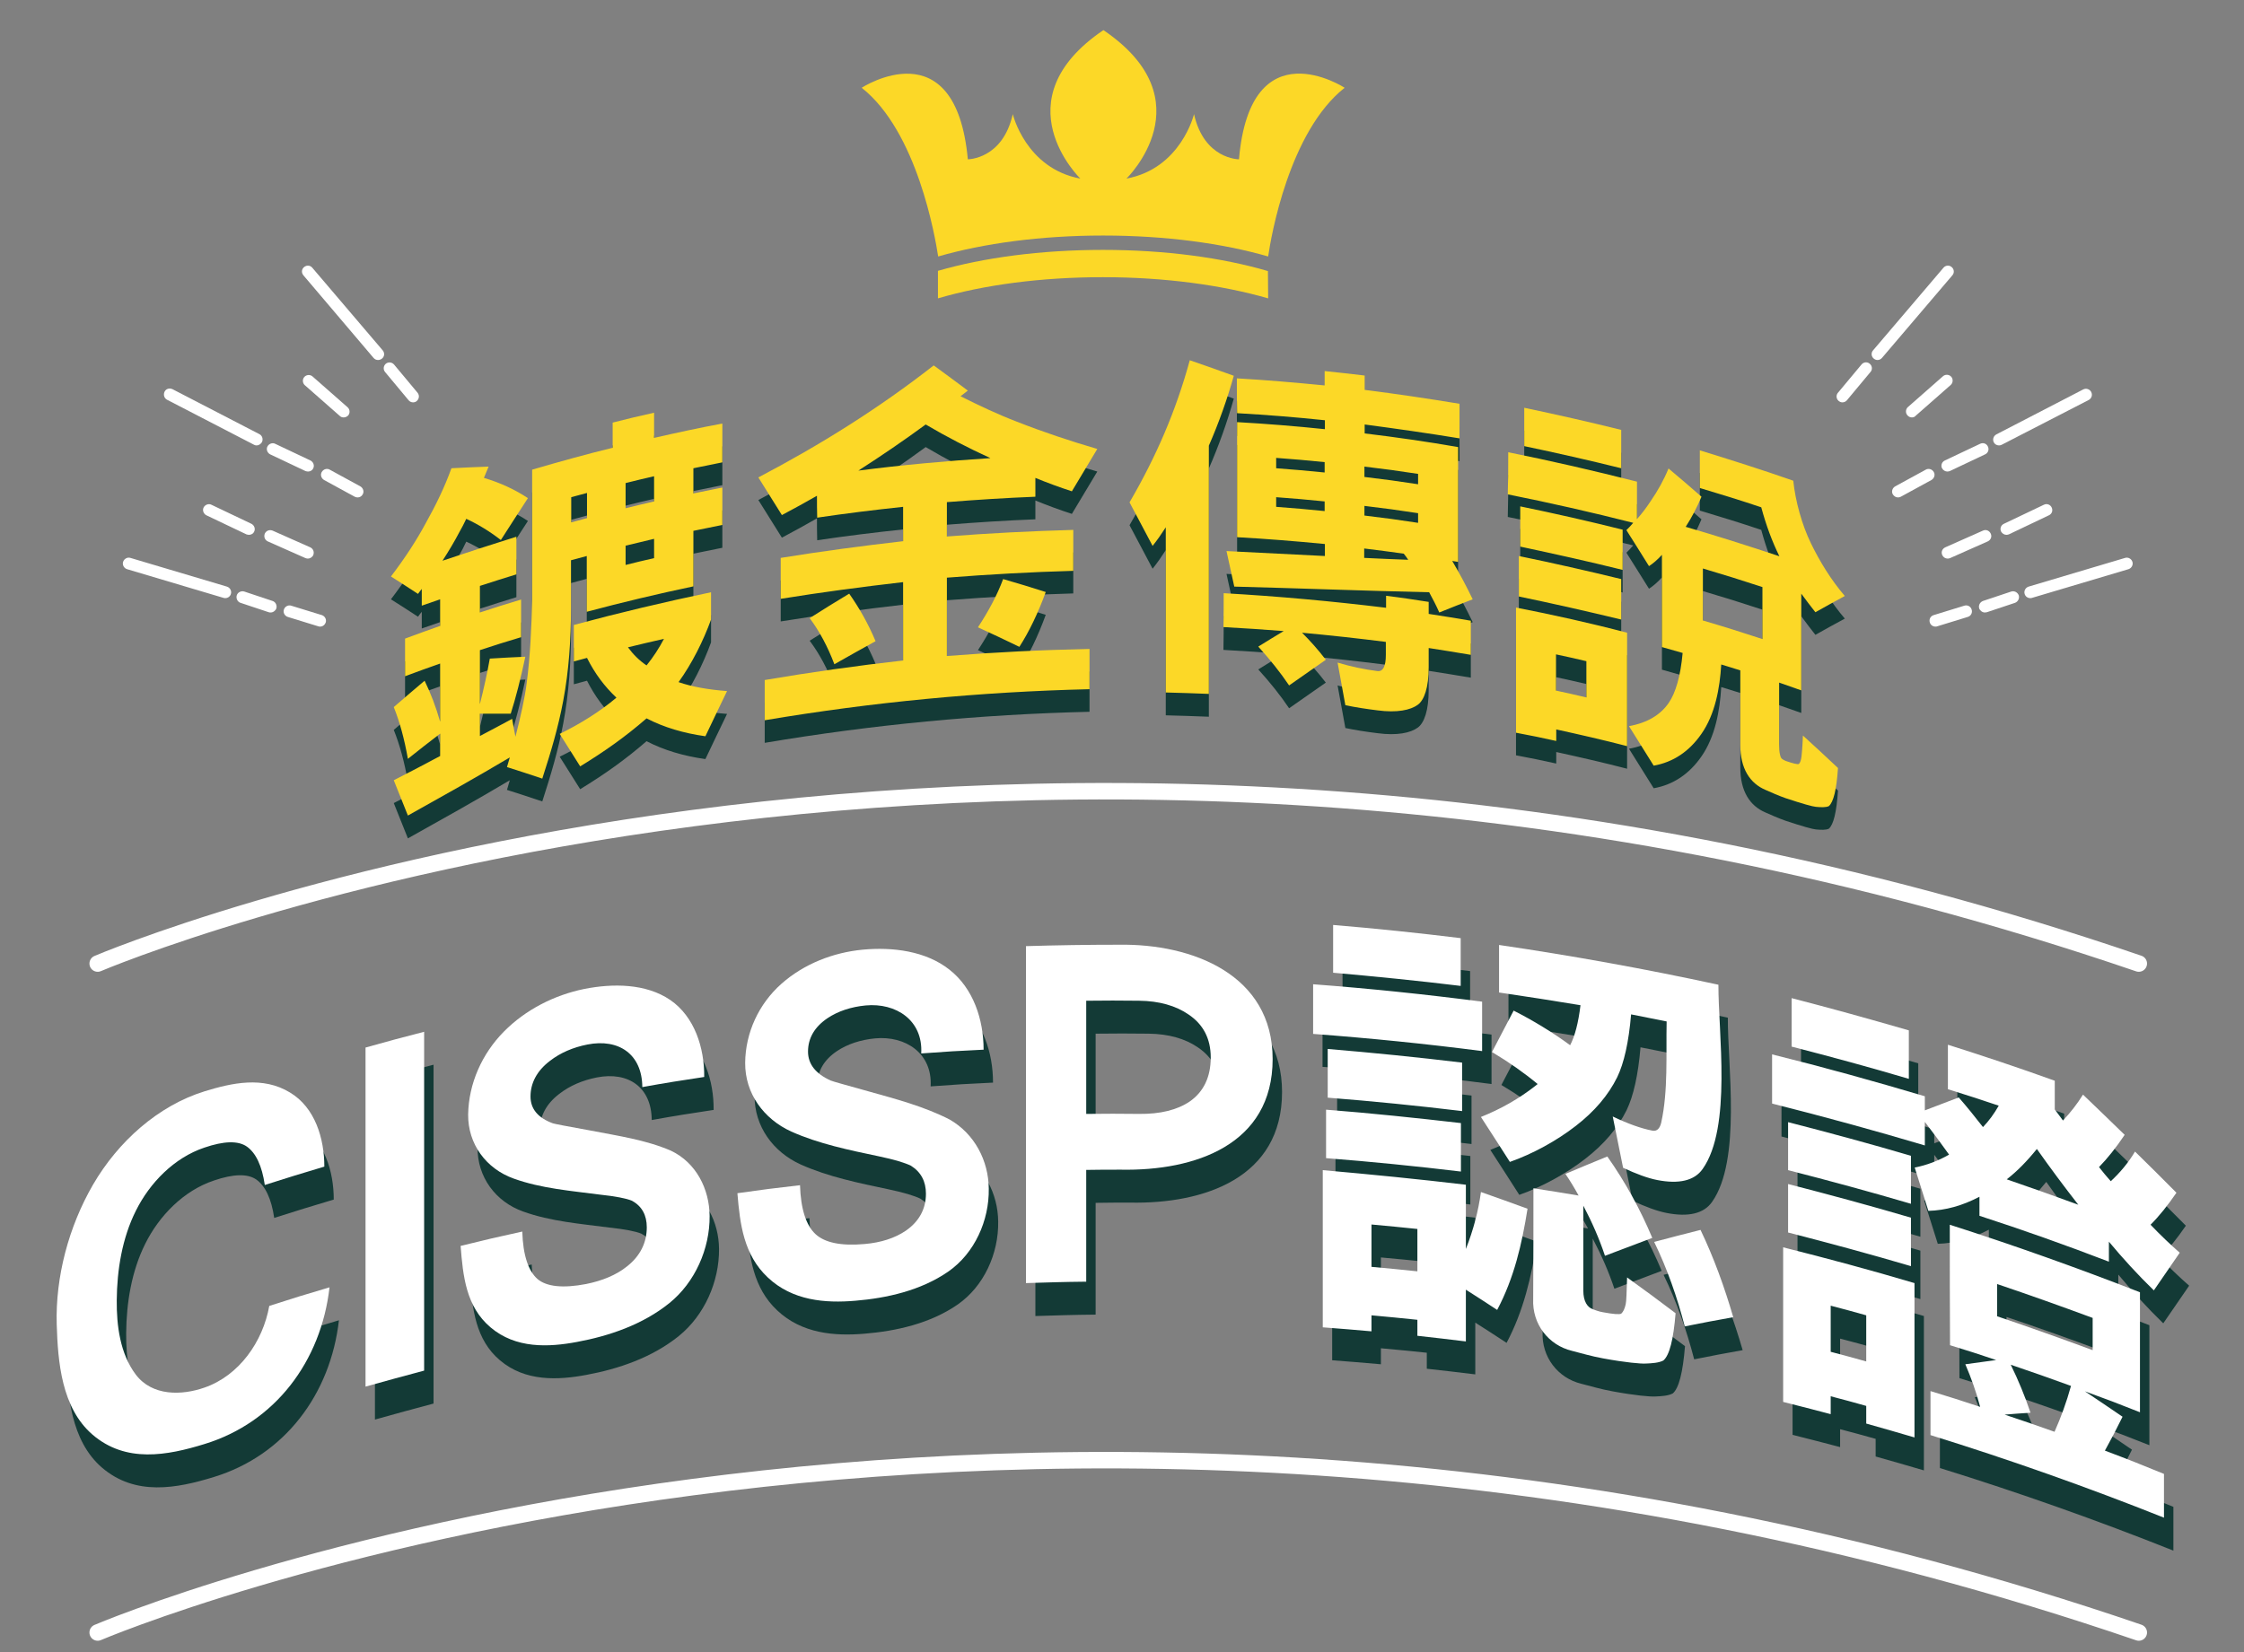 <?xml version="1.0" encoding="utf-8"?>
<!-- Generator: Adobe Illustrator 24.1.2, SVG Export Plug-In . SVG Version: 6.00 Build 0)  -->
<svg version="1.1" id="圖層_1" xmlns="http://www.w3.org/2000/svg" xmlns:xlink="http://www.w3.org/1999/xlink" x="0px" y="0px"
	 viewBox="0 0 953.4 702.2" style="enable-background:new 0 0 953.4 702.2;" xml:space="preserve">
<rect x="0" y="0" width="953.4" height="702.2" fill="#808080" stroke="none"/>
<style type="text/css">
	.st0{fill:#133A36;}
	.st1{fill:none;stroke:#FFFFFF;stroke-width:7;stroke-linecap:round;stroke-linejoin:round;stroke-miterlimit:10;}
	.st2{fill:#FCD827;}
	.st3{fill:#FFFFFF;}
</style>
<g>
	<g>
		<path class="st0" d="M90.9,627.7c-15.9,4.9-33.4,8.2-47.6-4c-13.2-11.4-14.7-31-15.2-46.8c-0.6-20.2,5.1-41.6,15.4-59.4
			c10.7-18.4,27.7-33.6,47.4-39.7c11.7-3.6,24.8-6.5,36.3,0.5c10.7,6.4,14.6,19.6,14.6,31.5c-10.1,3-15.2,4.6-25.3,7.8
			c-1.2-8.2-3.8-13.6-7.6-16.3c-3.7-2.6-9.8-2.4-18,0.4c-12.9,4.3-23.3,15-29.2,26.9c-5.8,11.6-8,25.1-8.1,38
			c-0.1,10.7,1.4,22.7,8.1,31.6c7,9.2,19.5,8.9,29.2,5.5c14.7-5.1,24.8-19.5,27.5-34.7c10.2-3.3,15.4-4.9,25.6-7.9
			C140.4,592.6,120.9,618.5,90.9,627.7z"/>
		<path class="st0" d="M159.3,603.3c0-48,0-96.1,0-144.1c9.9-2.8,14.9-4.1,24.9-6.7c0,48,0,96,0,144
			C174.2,599.2,169.2,600.5,159.3,603.3z"/>
		<path class="st0" d="M249.2,584.3c-12.2,2.3-26.1,2.9-36.8-6.2c-10.4-8.8-11.7-21.8-12.7-34.6c10.5-2.6,15.7-3.8,26.2-6.1
			c0.3,10.1,2.6,16.8,6.5,20.2c3.8,3.2,10.7,4,20.6,2.1c6.9-1.4,12.8-3.8,17.4-7.5c5.6-4.4,8.4-10.1,8.4-16.6c0-5.2-2.1-9-6.3-11.3
			c-2.4-1-7-1.9-13.6-2.6c-12.2-1.6-24.9-2.6-36.6-6.8c-11.8-4.2-19.5-14.7-19.4-27.2c0.2-13.2,5.9-25.9,15.2-35.3
			c9.2-9.3,21.4-15.5,34.1-18.1c12.1-2.4,26.2-2.4,36.6,4.7c10.3,7.1,14.5,20.3,14.4,32.7c-10.5,1.6-15.8,2.4-26.3,4.3
			c-0.1-14-10-20.7-23.3-18.1c-6.1,1.2-11.5,3.5-16,7c-5.5,4.2-8.2,9.4-8.2,15.1c0,5.3,3.2,9.1,9.5,11.4c0.9,0.3,6.3,1.3,16.2,3.1
			c11.3,2.2,23.2,3.9,33.9,8.5c10.8,5.1,16.4,16.3,16.5,27.8c0.1,13.9-6.2,28.2-17.1,37C277,577,262.7,581.8,249.2,584.3z"/>
		<path class="st0" d="M367.4,566.8c-12.8,1.1-26.7,0-37.2-9.9c-10.2-9.6-11.8-22.5-12.9-35.8c10.6-1.5,15.9-2.2,26.6-3.4
			c0.3,10.1,2.6,17.1,6.6,20.8c3.9,3.6,10.8,5.1,20.8,4.2c7-0.6,12.9-2.5,17.6-5.7c5.6-3.9,8.5-9.2,8.5-15.7c0-5.2-2.1-9.2-6.4-11.9
			c-2.5-1.2-7-2.6-13.7-4c-12.4-2.6-25.5-5.3-37.1-10.5c-11.7-5.3-19.7-16.2-19.6-29.2c0.1-12.8,5.8-25.1,15.4-33.6
			c9.6-8.5,22-13.3,34.5-14.5c12.6-1.2,26.8,0.5,36.9,8.5c10.2,8,14.5,21.3,14.5,34c-10.6,0.5-15.9,0.8-26.5,1.6
			c0.8-14.1-10.7-21.6-23.6-20.4c-6.2,0.6-11.7,2.4-16.2,5.4c-5.5,3.7-8.3,8.5-8.3,14.2c0,5.3,3.2,9.4,9.6,12.3
			c0.9,0.4,6.4,1.9,16.4,4.7c11.5,3.2,23.5,6.4,34.2,11.9c10.6,6.1,16.5,17.5,16.6,29.4c0.2,13.5-6,27.4-17.2,35.2
			C395.2,562.5,380.7,565.7,367.4,566.8z"/>
		<path class="st0" d="M480.2,511.1c-5.9,0-8.8,0-14.7,0.1c0,15.8,0,31.7,0,47.5c-10.2,0.1-15.3,0.3-25.6,0.6c0-47.7,0-95.5,0-143.2
			c13.2-0.4,26.3-0.6,39.5-0.6c31.3-0.5,65.3,12.8,65.3,48.6C544.7,500.6,511.6,511.7,480.2,511.1z M488,439.3
			c-9-0.1-13.5-0.1-22.5,0c0,16,0,32.1,0,48.1c9-0.1,13.5-0.1,22.5,0c9,0.1,16.2-1.7,21.5-5.3c5.9-4.1,8.9-10.4,8.9-18.7
			c0-8-3.2-14.1-9.5-18.3C503.5,441.4,496.5,439.4,488,439.3z"/>
		<path class="st0" d="M561.9,432.3c24,1.8,47.9,4.3,71.8,7.4c0,8.4,0,12.6,0,21c-23.9-3.1-47.8-5.5-71.8-7.3
			C561.9,444.9,561.9,440.7,561.9,432.3z M626.8,517.5c0,10.9,0,16.4,0,27.3c3.2-8.1,5.3-16.1,6.4-24.2c7.9,2.8,11.9,4.2,19.8,7.1
			c-2.4,15.1-5.7,29.4-12.9,43c-5.3-3.5-8-5.2-13.3-8.6c0,8.8,0,13.2,0,22c-8.2-1-12.4-1.5-20.6-2.4c0-2.7,0-4.1,0-6.8
			c-7.8-0.8-11.7-1.2-19.5-1.9c0,2.7,0,4.1,0,6.8c-8.3-0.7-12.4-1.1-20.7-1.7c0-22.3,0-44.5,0-66.8
			C586.3,513.1,606.6,515.1,626.8,517.5z M567.4,485.6c19.2,1.5,38.2,3.5,57.3,5.7c0,8.3,0,12.4,0,20.6c-19.1-2.3-38.2-4.2-57.3-5.7
			C567.4,498,567.4,493.8,567.4,485.6z M568.1,459.8c19.1,1.6,38.1,3.5,57.1,5.8c0,8.3,0,12.4,0,20.6c-19-2.3-38-4.2-57.1-5.7
			C568.1,472.2,568.1,468.1,568.1,459.8z M570.4,407.1c18.1,1.5,36.2,3.4,54.2,5.6c0,8.1,0,12.2,0,20.3c-18.1-2.2-36.1-4-54.2-5.6
			C570.4,419.3,570.4,415.2,570.4,407.1z M586.7,552.4c7.8,0.7,11.7,1.1,19.5,1.9c0-7.2,0-10.8,0-18c-7.8-0.8-11.7-1.2-19.5-1.9
			C586.7,541.6,586.7,545.2,586.7,552.4z M640.9,415.6c31.3,4.6,62.3,10.2,93.2,16.9c-0.1,20.1,5.8,60.6-6.7,78.3
			c-3.5,5-10.1,6.5-19.3,4.7c-4.1-0.8-8.9-2.6-14.5-5.2c-1.8-8.7-2.6-13.1-4.4-21.8c6.5,3.1,12.1,5.1,16.8,6
			c1.9,0.4,3.2-0.8,3.8-3.4c3-13.6,2-29,2.3-43c-6-1.2-9-1.8-15.1-3c-1,11.8-3,20.7-5.9,26.7c-3.8,7.7-9.7,14.6-17.6,20.7
			c-8.1,6.3-18.3,11.9-28,15.3c-4.9-7.7-7.4-11.5-12.3-19.1c8.5-3.4,16.2-7.8,23.1-13.2c0.3-0.2,0.6-0.5,1-0.8
			c-5.8-4.8-12.2-9.3-19.4-13.6c3.7-7.1,5.5-10.6,9.2-17.6c8.3,4.2,16.5,9.2,24,14.7c2-3.8,3.5-9.5,4.4-17
			c-11.5-1.9-23-3.7-34.6-5.4C640.9,427.8,640.9,423.7,640.9,415.6z M655.5,519c7.7,1.2,11.5,1.8,19.2,3.1c-1.7-3.1-3.5-6.1-5.6-9.2
			c7.1-3,10.7-4.5,17.8-7.4c7.6,10.8,14,22.4,19.1,34.6c-8,3-12,4.5-20.1,7.6c-2.4-7.2-5.5-14.3-9.2-21.3c0,12,0,24.1,0,36.1
			c0,4.7,1.8,7.1,4,7.9c0.9,0.3,2.5,1,4.4,1.3c4.3,0.8,6.9,1,7.7,0.6c0.9-0.8,1.5-2.2,1.9-4c0.3-1.2,0.4-5,0.6-11.4
			c8.3,6,12.4,9,20.6,15.2c-0.9,11.2-2.6,17.9-5.2,20.1c-1.9,1-4.8,1.2-7.6,1.3c-2,0.1-8.2-0.4-18-2.2c-5-0.9-9.6-2.3-13.2-3.2
			c-10-2.4-17-11.4-16.5-22.1C655.5,550.4,655.5,534.7,655.5,519z M726.5,536.7c5.7,11.9,10.2,24.4,13.9,37.1
			c-8.2,1.5-12.3,2.2-20.6,3.9c-3.2-12.3-7.4-24.4-13-35.9C714.7,539.7,718.6,538.7,726.5,536.7z"/>
		<path class="st0" d="M756.9,462.1c21.8,5.4,43.4,11.4,64.9,17.8c0,2.4,0,3.6,0,6c5.8-2.2,8.7-3.3,14.4-5.5
			c3.5,4,6.9,8.2,10.3,12.6c2.5-2.6,4.7-5.6,6.7-9.1c-8.6-2.9-13-4.3-21.6-7c0-7.5,0-11.3,0-18.9c15.2,4.8,30.4,9.9,45.4,15.3
			c0,4.9,0,7.3,0,12.2c1.1,1.5,2.3,3.1,3.5,4.7c3.2-3.4,6-7,8.5-11c7.1,6.8,10.6,10.2,17.7,17.1c-3.7,5.5-7.3,10-10.9,13.7
			c1.7,2.2,3.4,4.2,5,6c4-3.7,7.5-7.9,10.3-12.6c7,6.9,10.6,10.4,17.6,17.5c-3.7,5.4-7.3,9.9-11,13.6c4.1,4.3,8.3,8.3,12.4,11.9
			c-4.4,6.4-6.6,9.6-11,16c-6.7-6.5-13.1-13.5-19.1-20.7c0,3.4,0,5.1,0,8.5c-18.2-7-36.5-13.5-55-19.5c0-3.2,0-4.9,0-8.1
			c-7.2,3.8-14.4,5.8-21.7,6c-2.3-7.3-3.5-11-5.8-18.4c5-1,9.9-2.8,14.6-5.5c-3.2-4.5-6.7-9.2-10.3-13.9c0,4,0,6,0,10
			c-21.5-6.4-43.1-12.3-64.9-17.8C756.9,474.6,756.9,470.4,756.9,462.1z M817.4,559.3c0,21.9,0,43.8,0,65.6
			c-8.2-2.4-12.3-3.6-20.5-5.9c0-3,0-4.5,0-7.5c-6-1.7-9-2.5-15.1-4.1c0,3,0,4.5,0,7.6c-8.1-2.1-12.1-3.2-20.2-5.2
			c0-21.9,0-43.8,0-65.7C780.3,548.8,798.9,553.8,817.4,559.3z M763.7,490.9c17.5,4.5,34.9,9.2,52.2,14.3c0,8.1,0,12.2,0,20.4
			c-17.3-5.1-34.7-9.8-52.2-14.3C763.7,503.2,763.7,499.1,763.7,490.9z M763.7,517.2c17.5,4.5,34.9,9.2,52.2,14.3
			c0,8.2,0,12.3,0,20.6c-17.3-5.1-34.7-9.8-52.2-14.3C763.7,529.5,763.7,525.4,763.7,517.2z M765.2,438.2
			c16.7,4.3,33.2,8.9,49.8,13.7c0,8.2,0,12.3,0,20.6c-16.5-4.9-33.1-9.4-49.8-13.7C765.2,450.6,765.2,446.5,765.2,438.2z
			 M781.8,588.5c6,1.6,9.1,2.4,15.1,4.1c0-7.9,0-11.8,0-19.6c-6-1.7-9-2.5-15.1-4.1C781.8,576.7,781.8,580.6,781.8,588.5z
			 M832.4,534.5c27.2,8.7,54.1,18.3,80.8,28.7c0,17,0,34,0,51c-9.3-3.7-14-5.5-23.4-8.9c6.4,4.3,9.6,6.4,16,10.8
			c-2.6,5.3-5.1,10.1-7.5,14.4c10.1,3.8,15.1,5.8,25.1,9.9c0,7.5,0,11.2,0,18.6c-32.6-13-65.7-24.7-99.2-35.1c0-7.5,0-11.2,0-18.7
			c8.5,2.6,12.7,3.9,21.1,6.7c-1.7-6.5-3.9-12.5-6.3-18.1c5.2-0.7,7.8-1.1,13.1-1.8c-7.8-2.6-11.7-3.9-19.6-6.3
			C832.4,568.5,832.4,551.5,832.4,534.5z M852.5,573.4c13.6,4.6,27.1,9.4,40.6,14.4c0-5.5,0-8.2,0-13.7c-13.5-5-27-9.8-40.6-14.4
			C852.5,565.1,852.5,567.9,852.5,573.4z M855.7,615.2c8.5,2.8,12.7,4.3,21.2,7.3c2.7-6.1,5.1-12.6,7-19.5
			c-10.2-3.7-15.3-5.5-25.6-9c3.2,6.5,6,13.3,8.4,20.4C862.3,614.7,860.1,614.8,855.7,615.2z M856.6,515.2
			c10.2,3.5,20.3,7.1,30.4,10.8c-6-7.7-11.9-15.6-17.6-23.7C865.2,507.5,861,511.8,856.6,515.2z"/>
	</g>
</g>
<g>
	<g>
		<path class="st0" d="M191.8,208.7c6.3-0.3,9.4-0.5,15.8-0.7c-0.7,1.7-1.4,3.3-2,4.8c6.8,2,13.1,4.9,18.7,8.6
			c-4.6,7.1-6.9,10.6-11.5,17.8c-4.8-3.7-9.7-6.7-14.7-9c-0.9,2-1.9,3.8-2.9,5.6c-2.2,4.2-4.6,8.2-7.2,12.2
			c10.4-3.5,20.9-6.9,31.4-10.2c0,6.4,0,9.6,0,16c-6.2,1.9-9.3,2.9-15.5,4.9c0,4.5,0,6.8,0,11.3c7-2.3,10.5-3.4,17.5-5.5
			c0,6.4,0,9.6,0,16c-7,2.1-10.5,3.2-17.5,5.5c0,9.2,0,13.8,0,22.9c1.7-6.7,3.1-13.1,4.2-19.3c6-0.4,9-0.5,15.1-0.8
			c-2,9.5-4.1,17.6-6.2,24.2c-5.3,0-7.9,0-13.1,0c0,3.8,0,5.7,0,9.5c4.7-2.5,9.3-4.9,13.7-7.3c0.5,3.1,0.8,4.6,1.4,7.6
			c2.2-8.6,4-16.4,4.8-23c1.5-11.5,2-23.3,2.3-35.2c0-18.4,0-36.9,0-55.3c11.3-3.3,22.7-6.5,34.2-9.3c0-4.3,0-6.4,0-10.7
			c7-1.8,10.5-2.6,17.6-4.2c0,4.3,0,6.4,0,10.7c9.6-2.2,19.3-4.3,29-6.1c0,6.6,0,9.9,0,16.5c-4.9,1-7.4,1.5-12.3,2.5
			c0,4.3,0,6.4,0,10.7c4.9-1,7.4-1.5,12.3-2.5c0,6.4,0,9.5,0,15.9c-4.9,1-7.4,1.5-12.3,2.5c0,9.5,0,14.2,0,23.6
			c-15.2,3.2-30.3,6.8-45.3,10.8c0-9.5,0-14.2,0-23.7c-2.7,0.7-4,1.1-6.7,1.8c0,8.2,0,12.3,0,20.4c0,13.2-0.9,26.6-3.3,39.3
			c-2.1,11.3-5.3,22-8.9,33.1c-6-2-9-3-15-4.9c0.4-1.4,0.8-2.7,1.2-4.1c-14.3,8.5-28.8,16.6-43.3,24.7c-2.4-6-3.6-9-6-15
			c6.8-3.5,13.4-6.9,19.7-10.3c0-3.8,0-5.7,0-9.5c-5.5,4.2-8.3,6.4-13.7,10.7c-1.5-8.5-3.5-15.8-6-22c5.2-4.5,7.9-6.8,13.1-11.2
			c2.6,5.3,4.8,11.1,6.6,17.4c0-9.9,0-14.8,0-24.7c-6,2.1-9,3.2-14.9,5.4c0-6.4,0-9.6,0-16c6-2.2,8.9-3.3,14.9-5.4
			c0-4.5,0-6.8,0-11.3c-3.1,1.1-4.7,1.6-7.8,2.7c0-2.9,0-4.3,0-7.1c-0.6,0.7-1.1,1.4-1.6,2.1c-4.6-3-6.9-4.5-11.5-7.4
			c6.1-8,11-15.6,14.7-22.5C185.2,224.3,189,216.5,191.8,208.7z M249.4,289.3c-2.3,0.6-3.4,0.9-5.6,1.5c0-6.2,0-9.3,0-15.5
			c19.3-5.2,38.7-9.8,58.3-13.9c0,4.6,0,7,0,11.6c-3.3,9.1-8.1,18.7-13.8,26.6c5.8,2,12.7,3.2,20.6,3.8c-3.7,7.6-5.5,11.5-9.2,19.2
			c-9.3-1.3-17.7-3.8-25-7.6c-9.1,7.9-17.9,14.1-28.2,20.4c-3.5-5.6-5.2-8.3-8.7-13.8c8.4-4.1,17-9.4,24.1-15.4
			C256.8,301.4,252.7,295.8,249.4,289.3z M249.4,229.8c0-4.3,0-6.4,0-10.7c-2.7,0.7-4,1.1-6.7,1.8c0,4.3,0,6.4,0,10.7
			C245.3,230.9,246.7,230.5,249.4,229.8z M277.9,222.7c0-4.3,0-6.4,0-10.7c-4.8,1.1-7.3,1.7-12.1,2.9c0,4.3,0,6.4,0,10.7
			C270.7,224.4,273.1,223.9,277.9,222.7z M265.8,241.5c0,3.3,0,4.9,0,8.2c4.8-1.2,7.2-1.8,12.1-2.9c0-3.3,0-4.9,0-8.2
			C273.1,239.8,270.7,240.4,265.8,241.5z M274.7,292.5c2.9-3.6,5.3-7.3,7.4-11.3c-6.1,1.4-9.2,2.1-15.3,3.6
			C269,287.8,271.6,290.3,274.7,292.5z"/>
		<path class="st0" d="M347.1,220.3c-4.9,2.8-9.8,5.5-14.9,8.2c-4-6.4-6-9.6-10-16c26.3-13.8,51.1-29.3,74.5-47.6
			c5.8,4.2,8.7,6.4,14.5,10.7c-1,0.8-2.1,1.6-3.1,2.4c7.8,3.9,15.8,7.7,23.9,10.8c11.2,4.4,22.6,8.2,34.2,11.6
			c-4.3,7.2-6.5,10.8-10.8,18c-5.2-1.7-10.4-3.6-15.5-5.7c0,3.2,0,4.8,0,8c-12.5,0.5-25.1,1.3-37.6,2.3c0,5.9,0,8.8,0,14.6
			c17.9-1.4,35.8-2.3,53.7-2.8c0,7,0,10.4,0,17.4c-17.9,0.5-35.8,1.5-53.7,2.9c0,11.1,0,22.2,0,33.3c20.2-1.6,40.3-2.6,60.6-3
			c0,6.8,0,10.2,0,17.1c-46.4,1.1-92.3,5.5-138,13.2c0-6.9,0-10.3,0-17.1c19.5-3.3,39.1-6.1,58.8-8.3c0-11.1,0-22.2,0-33.3
			c-17.4,2-34.7,4.3-52,7.1c0-7,0-10.5,0-17.4c17.3-2.8,34.6-5.1,52-7.1c0-5.9,0-8.8,0-14.6c-12.2,1.3-24.4,2.8-36.5,4.6
			C347.1,225.8,347.1,224,347.1,220.3z M360.8,261.9c4.3,6.1,8.1,12.8,11.2,20.2c-7,3.9-10.5,5.8-17.5,9.8
			c-2.8-7.4-6.3-14-10.5-19.6C350.6,268.1,354,266.1,360.8,261.9z M393.3,190c-9.4,6.9-18.8,13.3-28.6,19.6
			c18.6-2.4,37.3-4.1,56.1-5.3C411.4,200.1,402.1,195.2,393.3,190z M426.2,255.8c7.2,2.1,10.9,3.2,18.1,5.5
			c-3.3,9.1-7.1,16.9-11.2,23.3c-7.1-3.4-10.6-5.1-17.6-8.3C420.1,269.3,423.7,262.5,426.2,255.8z"/>
		<path class="st0" d="M505.5,162.8c7.5,2.6,11.2,3.9,18.7,6.6c-2.8,10-6.4,20.1-10.6,29.7c0,35.2,0,70.3,0,105.5
			c-7.3-0.3-11-0.4-18.3-0.6c0-23.4,0-46.8,0-70.2c-1.8,2.8-3.6,5.4-5.6,7.9c-3.9-7.4-5.9-11.1-9.8-18.5
			C491.2,203.8,499.6,184.3,505.5,162.8z M519.9,261.8c23.1,1.3,46,3.4,69,6.2c0-2,0-3,0-5.1c7.3,0.9,10.9,1.5,18.1,2.6
			c0,2,0,3,0,5.1c7.2,1.1,10.8,1.7,17.9,2.9c0,5.8,0,8.7,0,14.5c-7.2-1.2-10.8-1.8-17.9-2.9c0,3.2,0,4.9,0,8.1c0,8.8-1.9,14-4.6,16
			c-3.1,2.3-8.9,3.5-17.1,2.4c-4.9-0.6-9.4-1.3-13.7-2.2c-1.3-7.3-2-10.9-3.3-18.1c5.7,1.7,11.4,2.9,16.9,3.6c2.4,0.3,3.6-2,3.6-6.9
			c0-2.2,0-3.3,0-5.5c-11.8-1.5-23.7-2.8-35.6-3.9c3.5,3.5,6.9,7.3,10.1,11.5c-6.2,4.3-9.3,6.5-15.6,10.9c-3.7-5.5-8.1-11-13.1-16.5
			c4.3-2.7,6.5-4,10.8-6.6c-10.2-0.8-15.3-1.1-25.6-1.7C519.9,270.5,519.9,267.6,519.9,261.8z M525.5,170.5
			c12.4,0.7,24.9,1.8,37.3,3c0-2.5,0-3.7,0-6.1c6.8,0.7,10.2,1.1,17,1.9c0,2.5,0,3.7,0,6.1c13.5,1.7,26.9,3.7,40.3,5.9
			c0,5.9,0,8.8,0,14.7c-13.4-2.2-26.8-4.1-40.3-5.9c0,1.5,0,2.3,0,3.8c13.3,1.6,26.5,3.5,39.7,5.8c0,16.3,0,32.5,0,48.8
			c-1-0.2-1.5-0.2-2.5-0.4c3.2,5.4,6.1,10.9,8.7,16.3c-5.7,2.2-8.5,3.3-14.2,5.6c-1.3-3-2.8-5.8-4.3-8.6
			c-27.6-0.6-55.2-1.7-82.8-2.4c-1.3-6-2-9-3.3-15.1c13.9,0.7,27.9,1.4,41.8,2.1c0-2,0-3,0-5.1c-12.4-1.2-24.8-2.2-37.3-2.9
			c0-16.3,0-32.6,0-48.9c12.4,0.7,24.9,1.7,37.3,3c0-1.5,0-2.3,0-3.8c-12.4-1.3-24.8-2.3-37.3-3
			C525.5,179.3,525.5,176.4,525.5,170.5z M542.2,208.6c8.2,0.6,12.3,1,20.6,1.8c0-1.8,0-2.7,0-4.4c-8.2-0.8-12.3-1.2-20.6-1.8
			C542.2,205.9,542.2,206.8,542.2,208.6z M542.2,225c8.2,0.6,12.3,1,20.6,1.8c0-1.7,0-2.5,0-4.1c-8.2-0.8-12.3-1.2-20.6-1.8
			C542.2,222.5,542.2,223.3,542.2,225z M579.7,207.9c0,1.8,0,2.7,0,4.4c9.1,1.1,13.7,1.7,22.8,3.1c0-1.8,0-2.7,0-4.4
			C593.4,209.6,588.8,209,579.7,207.9z M579.7,224.6c0,1.7,0,2.5,0,4.1c9.1,1.1,13.7,1.7,22.8,3.1c0-1.7,0-2.5,0-4.1
			C593.4,226.3,588.8,225.7,579.7,224.6z M598.3,247.6c-0.5-0.8-1.1-1.6-1.9-2.6c-6.7-0.9-10.1-1.4-16.8-2.2c0,1.6,0,2.4,0,4
			C586,247,592.2,247.3,598.3,247.6z"/>
		<path class="st0" d="M640.8,201.8c18.4,3.7,36.6,7.9,54.7,12.5c0,6.3,0,9.5,0,15.9c1.9-2.1,3.9-4.7,5.8-7.6
			c3.1-4.5,5.7-9.2,7.6-13.9c5.6,4.7,8.4,7.1,14,12c-1.8,4.3-4,8.6-6.7,12.8c13.4,3.9,26.6,8.1,39.8,12.5c-3-6.1-5.6-13-7.7-20.8
			c-8.6-2.9-17.4-5.6-26.1-8.2c0-6.4,0-9.6,0-16c13.3,4.1,26.6,8.3,39.7,12.9c0.9,8.7,3.7,18.8,7.5,26.6c3.8,7.8,8.5,15.5,14.4,22.4
			c-5,2.7-7.5,4.1-12.5,6.9c-2-2.5-4-5.2-6-7.9c0,13.7,0,27.4,0,41.1c-3.8-1.3-5.7-2-9.4-3.3c0,10.5,0,15.7,0,26.2
			c0,3.7,0.5,5.7,1.2,6.2c0.4,0.3,0.9,0.6,1.6,0.9c3.2,1.1,5,1.5,5.5,1.3c0.7-0.5,1-1.7,1.2-3.2c0.1-0.8,0.4-3.8,0.6-8.9
			c6,5.5,9,8.2,14.9,13.8c-0.6,9.1-1.9,14.5-3.9,16.2c-1.3,0.6-3.3,0.5-5.5,0.3c-1.3-0.1-5.7-1.3-12.9-3.7c-3.1-1.1-6-2.4-8.5-3.5
			c-6.6-2.8-10.7-9-10.7-19.1c0-10.6,0-21.1,0-31.7c-3.3-1-4.9-1.5-8.1-2.5c-0.6,10.1-2.6,21.2-8.5,29.6
			c-5.1,7.3-11.8,11.9-20.2,13.4c-4.2-6.7-6.3-10.1-10.5-16.8c7.9-1.4,13.5-4.9,16.9-9.9c2.9-4.2,5-11.3,5.9-21.2
			c-3.5-1-5.3-1.5-8.8-2.5c0-13.1,0-26.1,0-39.2c-1.9,2.1-3.8,3.7-5.5,4.8c-3.8-6.2-5.8-9.2-9.6-15.3c0.9-0.9,1.9-1.9,2.9-3.1
			c-17.7-4.5-35.4-8.5-53.3-12.1C640.8,212.3,640.8,208.8,640.8,201.8z M691.3,278.5c0,16.1,0,32.2,0,48.2
			c-10-2.6-20.1-4.9-30.1-7.1c0,2,0,2.9,0,4.9c-6.8-1.5-10.2-2.2-17.1-3.5c0-17.7,0-35.5,0-53.2C659.9,271,675.7,274.5,691.3,278.5z
			 M645.3,245.9c14.6,3,29.1,6.3,43.5,9.8c0,6.9,0,10.3,0,17.2c-14.5-3.5-29-6.8-43.5-9.8C645.3,256.3,645.3,252.8,645.3,245.9z
			 M645.9,224.8c14.6,3,29.1,6.3,43.5,9.9c0,6.8,0,10.3,0,17.1c-14.5-3.6-29-6.8-43.5-9.9C645.9,235.1,645.9,231.7,645.9,224.8z
			 M647.6,183c13.8,2.9,27.5,6,41.2,9.4c0,6.5,0,9.8,0,16.3c-13.7-3.4-27.4-6.5-41.2-9.4C647.6,192.8,647.6,189.5,647.6,183z
			 M661.1,303.2c5.2,1.1,7.7,1.7,12.9,2.9c0-6.2,0-9.3,0-15.4c-5.1-1.2-7.7-1.8-12.9-2.9C661.1,293.9,661.1,297,661.1,303.2z
			 M723.5,273.3c10.2,3,15.2,4.6,25.3,7.9c0-8.8,0-13.3,0-22.1c-10.1-3.3-15.2-4.9-25.3-7.9C723.5,260.1,723.5,264.5,723.5,273.3z"
			/>
	</g>
</g>
<path class="st1" d="M41.5,409.5c0,0,385.4-164.8,867.2,0"/>
<path class="st1" d="M41.5,693.8c0,0,385.4-164.8,867.2,0"/>
<g>
	<g>
		<path class="st2" d="M191.8,199c6.3-0.3,9.4-0.5,15.8-0.7c-0.7,1.7-1.4,3.3-2,4.8c6.8,2,13.1,4.9,18.7,8.6
			c-4.6,7.1-6.9,10.6-11.5,17.8c-4.8-3.7-9.7-6.7-14.7-9c-0.9,2-1.9,3.8-2.9,5.6c-2.2,4.2-4.6,8.2-7.2,12.2
			c10.4-3.5,20.9-6.9,31.4-10.2c0,6.4,0,9.6,0,16c-6.2,1.9-9.3,2.9-15.5,4.9c0,4.5,0,6.8,0,11.3c7-2.3,10.5-3.4,17.5-5.5
			c0,6.4,0,9.6,0,16c-7,2.1-10.5,3.2-17.5,5.5c0,9.2,0,13.8,0,22.9c1.7-6.7,3.1-13.1,4.2-19.3c6-0.4,9-0.5,15.1-0.8
			c-2,9.5-4.1,17.6-6.2,24.2c-5.3,0-7.9,0-13.1,0c0,3.8,0,5.7,0,9.5c4.7-2.5,9.3-4.9,13.7-7.3c0.5,3.1,0.8,4.6,1.4,7.6
			c2.2-8.6,4-16.4,4.8-23c1.5-11.5,2-23.3,2.3-35.2c0-18.4,0-36.9,0-55.3c11.3-3.3,22.7-6.5,34.2-9.3c0-4.3,0-6.4,0-10.7
			c7-1.8,10.5-2.6,17.6-4.2c0,4.3,0,6.4,0,10.7c9.6-2.2,19.3-4.3,29-6.1c0,6.6,0,9.9,0,16.5c-4.9,1-7.4,1.5-12.3,2.5
			c0,4.3,0,6.4,0,10.7c4.9-1,7.4-1.5,12.3-2.5c0,6.4,0,9.5,0,15.9c-4.9,1-7.4,1.5-12.3,2.5c0,9.5,0,14.2,0,23.6
			c-15.2,3.2-30.3,6.8-45.3,10.8c0-9.5,0-14.2,0-23.7c-2.7,0.7-4,1.1-6.7,1.8c0,8.2,0,12.3,0,20.4c0,13.2-0.9,26.6-3.3,39.3
			c-2.1,11.3-5.3,22-8.9,33.1c-6-2-9-3-15-4.9c0.4-1.4,0.8-2.7,1.2-4.1c-14.3,8.5-28.8,16.6-43.3,24.7c-2.4-6-3.6-9-6-15
			c6.8-3.5,13.4-6.9,19.7-10.3c0-3.8,0-5.7,0-9.5c-5.5,4.2-8.3,6.4-13.7,10.7c-1.5-8.5-3.5-15.8-6-22c5.2-4.5,7.9-6.8,13.1-11.2
			c2.6,5.3,4.8,11.1,6.6,17.4c0-9.9,0-14.8,0-24.7c-6,2.1-9,3.2-14.9,5.4c0-6.4,0-9.6,0-16c6-2.2,8.9-3.3,14.9-5.4
			c0-4.5,0-6.8,0-11.3c-3.1,1.1-4.7,1.6-7.8,2.7c0-2.9,0-4.3,0-7.1c-0.6,0.7-1.1,1.4-1.6,2.1c-4.6-3-6.9-4.5-11.5-7.4
			c6.1-8,11-15.6,14.7-22.5C185.2,214.7,189,206.8,191.8,199z M249.4,279.6c-2.3,0.6-3.4,0.9-5.6,1.5c0-6.2,0-9.3,0-15.5
			c19.3-5.2,38.7-9.8,58.3-13.9c0,4.6,0,7,0,11.6c-3.3,9.1-8.1,18.7-13.8,26.6c5.8,2,12.7,3.2,20.6,3.8c-3.7,7.6-5.5,11.5-9.2,19.2
			c-9.3-1.3-17.7-3.8-25-7.6c-9.1,7.9-17.9,14.1-28.2,20.4c-3.5-5.6-5.2-8.3-8.7-13.8c8.4-4.1,17-9.4,24.1-15.4
			C256.8,291.7,252.7,286.2,249.4,279.6z M249.4,220.2c0-4.3,0-6.4,0-10.7c-2.7,0.7-4,1.1-6.7,1.8c0,4.3,0,6.4,0,10.7
			C245.3,221.3,246.7,220.9,249.4,220.2z M277.9,213.1c0-4.3,0-6.4,0-10.7c-4.8,1.1-7.3,1.7-12.1,2.9c0,4.3,0,6.4,0,10.7
			C270.7,214.8,273.1,214.2,277.9,213.1z M265.8,231.9c0,3.3,0,4.9,0,8.2c4.8-1.2,7.2-1.8,12.1-2.9c0-3.3,0-4.9,0-8.2
			C273.1,230.2,270.7,230.7,265.8,231.9z M274.7,282.8c2.9-3.6,5.3-7.3,7.4-11.3c-6.1,1.4-9.2,2.1-15.3,3.6
			C269,278.1,271.6,280.7,274.7,282.8z"/>
		<path class="st2" d="M347.1,210.7c-4.9,2.8-9.8,5.5-14.9,8.2c-4-6.4-6-9.6-10-16c26.3-13.8,51.1-29.3,74.5-47.6
			c5.8,4.2,8.7,6.4,14.5,10.7c-1,0.8-2.1,1.6-3.1,2.4c7.8,3.9,15.8,7.7,23.9,10.8c11.2,4.4,22.6,8.2,34.2,11.6
			c-4.3,7.2-6.5,10.8-10.8,18c-5.2-1.7-10.4-3.6-15.5-5.7c0,3.2,0,4.8,0,8c-12.5,0.5-25.1,1.3-37.6,2.3c0,5.9,0,8.8,0,14.6
			c17.9-1.4,35.8-2.3,53.7-2.8c0,7,0,10.4,0,17.4c-17.9,0.5-35.8,1.5-53.7,2.9c0,11.1,0,22.2,0,33.3c20.2-1.6,40.3-2.6,60.6-3
			c0,6.8,0,10.2,0,17.1c-46.4,1.1-92.3,5.5-138,13.2c0-6.9,0-10.3,0-17.1c19.5-3.3,39.1-6.1,58.8-8.3c0-11.1,0-22.2,0-33.3
			c-17.4,2-34.7,4.3-52,7.1c0-7,0-10.5,0-17.4c17.3-2.8,34.6-5.1,52-7.1c0-5.9,0-8.8,0-14.6c-12.2,1.3-24.4,2.8-36.5,4.6
			C347.1,216.2,347.1,214.4,347.1,210.7z M360.8,252.3c4.3,6.1,8.1,12.8,11.2,20.2c-7,3.9-10.5,5.8-17.5,9.8
			c-2.8-7.4-6.3-14-10.5-19.6C350.6,258.5,354,256.4,360.8,252.3z M393.3,180.4c-9.4,6.9-18.8,13.3-28.6,19.6
			c18.6-2.4,37.3-4.1,56.1-5.3C411.4,190.4,402.1,185.6,393.3,180.4z M426.2,246.1c7.2,2.1,10.9,3.2,18.1,5.5
			c-3.3,9.1-7.1,16.9-11.2,23.3c-7.1-3.4-10.6-5.1-17.6-8.3C420.1,259.6,423.7,252.8,426.2,246.1z"/>
		<path class="st2" d="M505.5,153.1c7.5,2.6,11.2,3.9,18.7,6.6c-2.8,10-6.4,20.1-10.6,29.7c0,35.2,0,70.3,0,105.5
			c-7.3-0.3-11-0.4-18.3-0.6c0-23.4,0-46.8,0-70.2c-1.8,2.8-3.6,5.4-5.6,7.9c-3.9-7.4-5.9-11.1-9.8-18.5
			C491.2,194.1,499.6,174.7,505.5,153.1z M519.9,252.1c23.1,1.3,46,3.4,69,6.2c0-2,0-3,0-5.1c7.3,0.9,10.9,1.5,18.1,2.6
			c0,2,0,3,0,5.1c7.2,1.1,10.8,1.7,17.9,2.9c0,5.8,0,8.7,0,14.5c-7.2-1.2-10.8-1.8-17.9-2.9c0,3.2,0,4.9,0,8.1c0,8.8-1.9,14-4.6,16
			c-3.1,2.3-8.9,3.5-17.1,2.4c-4.9-0.6-9.4-1.3-13.7-2.2c-1.3-7.3-2-10.9-3.3-18.1c5.7,1.7,11.4,2.9,16.9,3.6c2.4,0.3,3.6-2,3.6-6.9
			c0-2.2,0-3.3,0-5.5c-11.8-1.5-23.7-2.8-35.6-3.9c3.5,3.5,6.9,7.3,10.1,11.5c-6.2,4.3-9.3,6.5-15.6,10.9c-3.7-5.5-8.1-11-13.1-16.5
			c4.3-2.7,6.5-4,10.8-6.6c-10.2-0.8-15.3-1.1-25.6-1.7C519.9,260.9,519.9,258,519.9,252.1z M525.5,160.8c12.4,0.7,24.9,1.8,37.3,3
			c0-2.5,0-3.7,0-6.1c6.8,0.7,10.2,1.1,17,1.9c0,2.5,0,3.7,0,6.1c13.5,1.7,26.9,3.7,40.3,5.9c0,5.9,0,8.8,0,14.7
			c-13.4-2.2-26.8-4.1-40.3-5.9c0,1.5,0,2.3,0,3.8c13.3,1.6,26.5,3.5,39.7,5.8c0,16.3,0,32.5,0,48.8c-1-0.2-1.5-0.2-2.5-0.4
			c3.2,5.4,6.1,10.9,8.7,16.3c-5.7,2.2-8.5,3.3-14.2,5.6c-1.3-3-2.8-5.8-4.3-8.6c-27.6-0.6-55.2-1.7-82.8-2.4c-1.3-6-2-9-3.3-15.1
			c13.9,0.7,27.9,1.4,41.8,2.1c0-2,0-3,0-5.1c-12.4-1.2-24.8-2.2-37.3-2.9c0-16.3,0-32.6,0-48.9c12.4,0.7,24.9,1.7,37.3,3
			c0-1.5,0-2.3,0-3.8c-12.4-1.3-24.8-2.3-37.3-3C525.5,169.7,525.5,166.7,525.5,160.8z M542.2,199c8.2,0.6,12.3,1,20.6,1.8
			c0-1.8,0-2.7,0-4.4c-8.2-0.8-12.3-1.2-20.6-1.8C542.2,196.3,542.2,197.2,542.2,199z M542.2,215.4c8.2,0.6,12.3,1,20.6,1.8
			c0-1.7,0-2.5,0-4.1c-8.2-0.8-12.3-1.2-20.6-1.8C542.2,212.9,542.2,213.7,542.2,215.4z M579.7,198.3c0,1.8,0,2.7,0,4.4
			c9.1,1.1,13.7,1.7,22.8,3.1c0-1.8,0-2.7,0-4.4C593.4,200,588.8,199.4,579.7,198.3z M579.7,215c0,1.7,0,2.5,0,4.1
			c9.1,1.1,13.7,1.7,22.8,3.1c0-1.7,0-2.5,0-4.1C593.4,216.7,588.8,216.1,579.7,215z M598.3,237.9c-0.5-0.8-1.1-1.6-1.9-2.6
			c-6.7-0.9-10.1-1.4-16.8-2.2c0,1.6,0,2.4,0,4C586,237.4,592.2,237.7,598.3,237.9z"/>
		<path class="st2" d="M640.8,192.2c18.4,3.7,36.6,7.9,54.7,12.5c0,6.3,0,9.5,0,15.9c1.9-2.1,3.9-4.7,5.8-7.6
			c3.1-4.5,5.7-9.2,7.6-13.9c5.6,4.7,8.4,7.1,14,12c-1.8,4.3-4,8.6-6.7,12.8c13.4,3.9,26.6,8.1,39.8,12.5c-3-6.1-5.6-13-7.7-20.8
			c-8.6-2.9-17.4-5.6-26.1-8.2c0-6.4,0-9.6,0-16c13.3,4.1,26.6,8.3,39.7,12.9c0.9,8.7,3.7,18.8,7.5,26.6c3.8,7.8,8.5,15.5,14.4,22.4
			c-5,2.7-7.5,4.1-12.5,6.9c-2-2.5-4-5.2-6-7.9c0,13.7,0,27.4,0,41.1c-3.8-1.3-5.7-2-9.4-3.3c0,10.5,0,15.7,0,26.2
			c0,3.7,0.5,5.7,1.2,6.2c0.4,0.3,0.9,0.6,1.6,0.9c3.2,1.1,5,1.5,5.5,1.3c0.7-0.5,1-1.7,1.2-3.2c0.1-0.8,0.4-3.8,0.6-8.9
			c6,5.5,9,8.2,14.9,13.8c-0.6,9.1-1.9,14.5-3.9,16.2c-1.3,0.6-3.3,0.5-5.5,0.3c-1.3-0.1-5.7-1.3-12.9-3.7c-3.1-1.1-6-2.4-8.5-3.5
			c-6.6-2.8-10.7-9-10.7-19.1c0-10.6,0-21.1,0-31.7c-3.3-1-4.9-1.5-8.1-2.5c-0.6,10.1-2.6,21.2-8.5,29.6
			c-5.1,7.3-11.8,11.9-20.2,13.4c-4.2-6.7-6.3-10.1-10.5-16.8c7.9-1.4,13.5-4.9,16.9-9.9c2.9-4.2,5-11.3,5.9-21.2
			c-3.5-1-5.3-1.5-8.8-2.5c0-13.1,0-26.1,0-39.2c-1.9,2.1-3.8,3.7-5.5,4.8c-3.8-6.2-5.8-9.2-9.6-15.3c0.9-0.9,1.9-1.9,2.9-3.1
			c-17.7-4.5-35.4-8.5-53.3-12.1C640.8,202.7,640.8,199.2,640.8,192.2z M691.3,268.9c0,16.1,0,32.2,0,48.2
			c-10-2.6-20.1-4.9-30.1-7.1c0,2,0,2.9,0,4.9c-6.8-1.5-10.2-2.2-17.1-3.5c0-17.7,0-35.5,0-53.2
			C659.9,261.3,675.7,264.8,691.3,268.9z M645.3,236.3c14.6,3,29.1,6.3,43.5,9.8c0,6.9,0,10.3,0,17.2c-14.5-3.5-29-6.8-43.5-9.8
			C645.3,246.7,645.3,243.2,645.3,236.3z M645.9,215.2c14.6,3,29.1,6.3,43.5,9.9c0,6.8,0,10.3,0,17.1c-14.5-3.6-29-6.8-43.5-9.9
			C645.9,225.4,645.9,222,645.9,215.2z M647.6,173.3c13.8,2.9,27.5,6,41.2,9.4c0,6.5,0,9.8,0,16.3c-13.7-3.4-27.4-6.5-41.2-9.4
			C647.6,183.1,647.6,179.9,647.6,173.3z M661.1,293.5c5.2,1.1,7.7,1.7,12.9,2.9c0-6.2,0-9.3,0-15.4c-5.1-1.2-7.7-1.8-12.9-2.9
			C661.1,284.3,661.1,287.3,661.1,293.5z M723.5,263.7c10.2,3,15.2,4.6,25.3,7.9c0-8.8,0-13.3,0-22.1c-10.1-3.3-15.2-4.9-25.3-7.9
			C723.5,250.4,723.5,254.9,723.5,263.7z"/>
	</g>
</g>
<g>
	<path class="st2" d="M571.3,37.3c-23.6,18.6-31.3,63.3-32.5,71.7c-19.4-5.6-43.7-8.9-70.1-8.9c-26.4,0-50.7,3.3-70.1,8.9
		c-1.3-8.4-8.9-53.1-32.5-71.7c0,0,39.9-26,45.1,30.4c0.1,0,14.8,0,19.1-19.2c0,0,5.5,23.1,28.7,27.4c0,0-34.3-33.2,9.8-63.1
		c44.1,29.9,9.8,63.1,9.8,63.1c23.2-4.3,28.7-27.4,28.7-27.4c4.3,19.2,19,19.2,19.1,19.2C531.3,11.2,571.3,37.3,571.3,37.3z"/>
	<path class="st2" d="M538.8,126.8c-19.4-5.6-43.8-9-70.2-9c-26.4,0-50.7,3.3-70.1,9v-11.7c19.4-5.6,43.7-8.9,70.1-8.9
		c26.4,0,50.7,3.3,70.1,9L538.8,126.8z"/>
</g>
<g>
	<g>
		<path class="st3" d="M86.9,613.7c-15.9,4.9-33.4,8.2-47.6-4c-13.2-11.4-14.7-31-15.2-46.8c-0.6-20.2,5.1-41.6,15.4-59.4
			c10.7-18.4,27.7-33.6,47.4-39.7c11.7-3.6,24.8-6.5,36.3,0.5c10.7,6.4,14.6,19.6,14.6,31.5c-10.1,3-15.2,4.6-25.3,7.8
			c-1.2-8.2-3.8-13.6-7.6-16.3c-3.7-2.6-9.8-2.4-18,0.4c-12.9,4.3-23.3,15-29.2,26.9c-5.8,11.6-8,25.1-8.1,38
			c-0.1,10.7,1.4,22.7,8.1,31.6c7,9.2,19.5,8.9,29.2,5.5c14.7-5.1,24.8-19.5,27.5-34.7c10.2-3.3,15.4-4.9,25.6-7.9
			C136.4,578.6,116.9,604.5,86.9,613.7z"/>
		<path class="st3" d="M155.3,589.3c0-48,0-96.1,0-144.1c9.9-2.8,14.9-4.1,24.9-6.7c0,48,0,96,0,144
			C170.2,585.2,165.2,586.5,155.3,589.3z"/>
		<path class="st3" d="M245.2,570.3c-12.2,2.3-26.1,2.9-36.8-6.2c-10.4-8.8-11.7-21.8-12.7-34.6c10.5-2.6,15.7-3.8,26.2-6.1
			c0.3,10.1,2.6,16.8,6.5,20.2c3.8,3.2,10.7,4,20.6,2.1c6.9-1.4,12.8-3.8,17.4-7.5c5.6-4.4,8.4-10.1,8.4-16.6c0-5.2-2.1-9-6.3-11.3
			c-2.4-1-7-1.9-13.6-2.6c-12.2-1.6-24.9-2.6-36.6-6.8c-11.8-4.2-19.5-14.7-19.4-27.2c0.2-13.2,5.9-25.9,15.2-35.3
			c9.2-9.3,21.4-15.5,34.1-18.1c12.1-2.4,26.2-2.4,36.6,4.7c10.3,7.1,14.5,20.3,14.4,32.7c-10.5,1.6-15.8,2.4-26.3,4.3
			c-0.1-14-10-20.7-23.3-18.1c-6.1,1.2-11.5,3.5-16,7c-5.5,4.2-8.2,9.4-8.2,15.1c0,5.3,3.2,9.1,9.5,11.4c0.9,0.3,6.3,1.3,16.2,3.1
			c11.3,2.2,23.2,3.9,33.9,8.5c10.8,5.1,16.4,16.3,16.5,27.8c0.1,13.9-6.2,28.2-17.1,37C273,563,258.7,567.8,245.2,570.3z"/>
		<path class="st3" d="M363.4,552.8c-12.8,1.1-26.7,0-37.2-9.9c-10.2-9.6-11.8-22.5-12.9-35.8c10.6-1.5,15.9-2.2,26.6-3.4
			c0.3,10.1,2.6,17.1,6.6,20.8c3.9,3.6,10.8,5.1,20.8,4.2c7-0.6,12.9-2.5,17.6-5.7c5.6-3.9,8.5-9.2,8.5-15.7c0-5.2-2.1-9.2-6.4-11.9
			c-2.5-1.2-7-2.6-13.7-4c-12.4-2.6-25.5-5.3-37.1-10.5c-11.7-5.3-19.7-16.2-19.6-29.2c0.1-12.8,5.8-25.1,15.4-33.6
			c9.6-8.5,22-13.3,34.5-14.5c12.6-1.2,26.8,0.5,36.9,8.5c10.2,8,14.5,21.3,14.5,34c-10.6,0.5-15.9,0.8-26.5,1.6
			c0.8-14.1-10.7-21.6-23.6-20.4c-6.2,0.6-11.7,2.4-16.2,5.4c-5.5,3.7-8.3,8.5-8.3,14.2c0,5.3,3.2,9.4,9.6,12.3
			c0.9,0.4,6.4,1.9,16.4,4.7c11.5,3.2,23.5,6.4,34.2,11.9c10.6,6.1,16.5,17.5,16.6,29.4c0.2,13.5-6,27.4-17.2,35.2
			C391.2,548.5,376.7,551.7,363.4,552.8z"/>
		<path class="st3" d="M476.2,497.1c-5.9,0-8.8,0-14.7,0.1c0,15.8,0,31.7,0,47.5c-10.2,0.1-15.3,0.3-25.6,0.6c0-47.7,0-95.5,0-143.2
			c13.2-0.4,26.3-0.6,39.5-0.6c31.3-0.5,65.3,12.8,65.3,48.6C540.7,486.6,507.6,497.7,476.2,497.1z M484,425.3
			c-9-0.1-13.5-0.1-22.5,0c0,16,0,32.1,0,48.1c9-0.1,13.5-0.1,22.5,0c9,0.1,16.2-1.7,21.5-5.3c5.9-4.1,8.9-10.4,8.9-18.7
			c0-8-3.2-14.1-9.5-18.3C499.5,427.4,492.5,425.4,484,425.3z"/>
		<path class="st3" d="M557.9,418.3c24,1.8,47.9,4.3,71.8,7.4c0,8.4,0,12.6,0,21c-23.9-3.1-47.8-5.5-71.8-7.3
			C557.9,430.9,557.9,426.7,557.9,418.3z M622.8,503.5c0,10.9,0,16.4,0,27.3c3.2-8.1,5.3-16.1,6.4-24.2c7.9,2.8,11.9,4.2,19.8,7.1
			c-2.4,15.1-5.7,29.4-12.9,43c-5.3-3.5-8-5.2-13.3-8.6c0,8.8,0,13.2,0,22c-8.2-1-12.4-1.5-20.6-2.4c0-2.7,0-4.1,0-6.8
			c-7.8-0.8-11.7-1.2-19.5-1.9c0,2.7,0,4.1,0,6.8c-8.3-0.7-12.4-1.1-20.7-1.7c0-22.3,0-44.5,0-66.8
			C582.3,499.1,602.6,501.1,622.8,503.5z M563.4,471.6c19.2,1.5,38.2,3.5,57.3,5.7c0,8.3,0,12.4,0,20.6c-19.1-2.3-38.2-4.2-57.3-5.7
			C563.4,484,563.4,479.8,563.4,471.6z M564.1,445.8c19.1,1.6,38.1,3.5,57.1,5.8c0,8.3,0,12.4,0,20.6c-19-2.3-38-4.2-57.1-5.7
			C564.1,458.2,564.1,454.1,564.1,445.8z M566.4,393.1c18.1,1.5,36.2,3.4,54.2,5.6c0,8.1,0,12.2,0,20.3c-18.1-2.2-36.1-4-54.2-5.6
			C566.4,405.3,566.4,401.2,566.4,393.1z M582.7,538.4c7.8,0.7,11.7,1.1,19.5,1.9c0-7.2,0-10.8,0-18c-7.8-0.8-11.7-1.2-19.5-1.9
			C582.7,527.6,582.7,531.2,582.7,538.4z M636.9,401.6c31.3,4.6,62.3,10.2,93.2,16.9c-0.1,20.1,5.8,60.6-6.7,78.3
			c-3.5,5-10.1,6.5-19.3,4.7c-4.1-0.8-8.9-2.6-14.5-5.2c-1.8-8.7-2.6-13.1-4.4-21.8c6.5,3.1,12.1,5.1,16.8,6
			c1.9,0.4,3.2-0.8,3.8-3.4c3-13.6,2-29,2.3-43c-6-1.2-9-1.8-15.1-3c-1,11.8-3,20.7-5.9,26.7c-3.8,7.7-9.7,14.6-17.6,20.7
			c-8.1,6.3-18.3,11.9-28,15.3c-4.9-7.7-7.4-11.5-12.3-19.1c8.5-3.4,16.2-7.8,23.1-13.2c0.3-0.2,0.6-0.5,1-0.8
			c-5.8-4.8-12.2-9.3-19.4-13.6c3.7-7.1,5.5-10.6,9.2-17.6c8.3,4.2,16.5,9.2,24,14.7c2-3.8,3.5-9.5,4.4-17
			c-11.5-1.9-23-3.7-34.6-5.4C636.9,413.8,636.9,409.7,636.9,401.6z M651.5,505c7.7,1.2,11.5,1.8,19.2,3.1c-1.7-3.1-3.5-6.1-5.6-9.2
			c7.1-3,10.7-4.5,17.8-7.4c7.6,10.8,14,22.4,19.1,34.6c-8,3-12,4.5-20.1,7.6c-2.4-7.2-5.5-14.3-9.2-21.3c0,12,0,24.1,0,36.1
			c0,4.7,1.8,7.1,4,7.9c0.9,0.3,2.5,1,4.4,1.3c4.3,0.8,6.9,1,7.7,0.6c0.9-0.8,1.5-2.2,1.9-4c0.3-1.2,0.4-5,0.6-11.4
			c8.3,6,12.4,9,20.6,15.2c-0.9,11.2-2.6,17.9-5.2,20.1c-1.9,1-4.8,1.2-7.6,1.3c-2,0.1-8.2-0.4-18-2.2c-5-0.9-9.6-2.3-13.2-3.2
			c-10-2.4-17-11.4-16.5-22.1C651.5,536.4,651.5,520.7,651.5,505z M722.5,522.7c5.7,11.9,10.2,24.4,13.9,37.1
			c-8.2,1.5-12.3,2.2-20.6,3.9c-3.2-12.3-7.4-24.4-13-35.9C710.7,525.7,714.6,524.7,722.5,522.7z"/>
		<path class="st3" d="M752.9,448.1c21.8,5.4,43.4,11.4,64.9,17.8c0,2.4,0,3.6,0,6c5.8-2.2,8.7-3.3,14.4-5.5
			c3.5,4,6.9,8.2,10.3,12.6c2.5-2.6,4.7-5.6,6.7-9.1c-8.6-2.9-13-4.3-21.6-7c0-7.5,0-11.3,0-18.9c15.2,4.8,30.4,9.9,45.4,15.3
			c0,4.9,0,7.3,0,12.2c1.1,1.5,2.3,3.1,3.5,4.7c3.2-3.4,6-7,8.5-11c7.1,6.8,10.6,10.2,17.7,17.1c-3.7,5.5-7.3,10-10.9,13.7
			c1.7,2.2,3.4,4.2,5,6c4-3.7,7.5-7.9,10.3-12.6c7,6.9,10.6,10.4,17.6,17.5c-3.7,5.4-7.3,9.9-11,13.6c4.1,4.3,8.3,8.3,12.4,11.9
			c-4.4,6.4-6.6,9.6-11,16c-6.7-6.5-13.1-13.5-19.1-20.7c0,3.4,0,5.1,0,8.5c-18.2-7-36.5-13.5-55-19.5c0-3.2,0-4.9,0-8.1
			c-7.2,3.8-14.4,5.8-21.7,6c-2.3-7.3-3.5-11-5.8-18.4c5-1,9.9-2.8,14.6-5.5c-3.2-4.5-6.7-9.2-10.3-13.9c0,4,0,6,0,10
			c-21.5-6.4-43.1-12.3-64.9-17.8C752.9,460.6,752.9,456.4,752.9,448.1z M813.4,545.3c0,21.9,0,43.8,0,65.6
			c-8.2-2.4-12.3-3.6-20.5-5.9c0-3,0-4.5,0-7.5c-6-1.7-9-2.5-15.1-4.1c0,3,0,4.5,0,7.6c-8.1-2.1-12.1-3.2-20.2-5.2
			c0-21.9,0-43.8,0-65.7C776.3,534.8,794.9,539.8,813.4,545.3z M759.7,476.9c17.5,4.5,34.9,9.2,52.2,14.3c0,8.1,0,12.2,0,20.4
			c-17.3-5.1-34.7-9.8-52.2-14.3C759.7,489.2,759.7,485.1,759.7,476.9z M759.7,503.2c17.5,4.5,34.9,9.2,52.2,14.3
			c0,8.2,0,12.3,0,20.6c-17.3-5.1-34.7-9.8-52.2-14.3C759.7,515.5,759.7,511.4,759.7,503.2z M761.2,424.2
			c16.7,4.3,33.2,8.9,49.8,13.7c0,8.2,0,12.3,0,20.6c-16.5-4.9-33.1-9.4-49.8-13.7C761.2,436.6,761.2,432.5,761.2,424.2z
			 M777.8,574.5c6,1.6,9.1,2.4,15.1,4.1c0-7.9,0-11.8,0-19.6c-6-1.7-9-2.5-15.1-4.1C777.8,562.7,777.8,566.6,777.8,574.5z
			 M828.4,520.5c27.2,8.7,54.1,18.3,80.8,28.7c0,17,0,34,0,51c-9.3-3.7-14-5.5-23.4-8.9c6.4,4.3,9.6,6.4,16,10.8
			c-2.6,5.3-5.1,10.1-7.5,14.4c10.1,3.8,15.1,5.8,25.1,9.9c0,7.5,0,11.2,0,18.6c-32.6-13-65.7-24.7-99.2-35.1c0-7.5,0-11.2,0-18.7
			c8.5,2.6,12.7,3.9,21.1,6.7c-1.7-6.5-3.9-12.5-6.3-18.1c5.2-0.7,7.8-1.1,13.1-1.8c-7.8-2.6-11.7-3.9-19.6-6.3
			C828.4,554.5,828.4,537.5,828.4,520.5z M848.5,559.4c13.6,4.6,27.1,9.4,40.6,14.4c0-5.5,0-8.2,0-13.7c-13.5-5-27-9.8-40.6-14.4
			C848.5,551.1,848.5,553.9,848.5,559.4z M851.7,601.2c8.5,2.8,12.7,4.3,21.2,7.3c2.7-6.1,5.1-12.6,7-19.5
			c-10.2-3.7-15.3-5.5-25.6-9c3.2,6.5,6,13.3,8.4,20.4C858.3,600.7,856.1,600.8,851.7,601.2z M852.6,501.2
			c10.2,3.5,20.3,7.1,30.4,10.8c-6-7.7-11.9-15.6-17.6-23.7C861.2,493.5,857,497.8,852.6,501.2z"/>
	</g>
</g>
<g>
	<g>
		<path class="st3" d="M175.5,171c-0.7,0-1.4-0.3-1.9-0.9l-10-12c-0.9-1.1-0.7-2.6,0.3-3.5c1.1-0.9,2.6-0.7,3.5,0.3l10,12
			c0.9,1.1,0.7,2.6-0.3,3.5C176.7,170.8,176.1,171,175.5,171z"/>
	</g>
	<g>
		<path class="st3" d="M160.6,153c-0.7,0-1.4-0.3-1.9-0.9L128.9,117c-0.9-1.1-0.8-2.6,0.3-3.5c1.1-0.9,2.6-0.8,3.5,0.3l29.9,35.1
			c0.9,1.1,0.8,2.6-0.3,3.5C161.8,152.8,161.2,153,160.6,153z"/>
	</g>
	<g>
		<path class="st3" d="M146,177.4c-0.6,0-1.2-0.2-1.6-0.6l-14.9-13.1c-1-0.9-1.1-2.5-0.2-3.5c0.9-1,2.5-1.1,3.5-0.2l14.9,13.1
			c1,0.9,1.1,2.5,0.2,3.5C147.4,177.1,146.7,177.4,146,177.4z"/>
	</g>
	<g>
		<path class="st3" d="M151.9,211.4c-0.4,0-0.8-0.1-1.2-0.3l-13-7.1c-1.2-0.7-1.7-2.2-1-3.4c0.7-1.2,2.2-1.7,3.4-1l13,7.1
			c1.2,0.7,1.7,2.2,1,3.4C153.6,211,152.8,211.4,151.9,211.4z"/>
	</g>
	<g>
		<path class="st3" d="M130.9,200.4c-0.4,0-0.7-0.1-1.1-0.2l-15-7.1c-1.2-0.6-1.8-2.1-1.2-3.3c0.6-1.2,2.1-1.8,3.3-1.2l15,7.1
			c1.2,0.6,1.8,2.1,1.2,3.3C132.8,199.8,131.9,200.4,130.9,200.4z"/>
	</g>
	<g>
		<path class="st3" d="M109,189.3c-0.4,0-0.8-0.1-1.1-0.3l-36.9-19.1c-1.2-0.6-1.7-2.1-1.1-3.4s2.1-1.7,3.4-1.1l36.9,19.1
			c1.2,0.6,1.7,2.1,1.1,3.4C110.7,188.8,109.9,189.3,109,189.3z"/>
	</g>
	<g>
		<path class="st3" d="M130.8,237.4c-0.3,0-0.7-0.1-1-0.2l-16-7.1c-1.3-0.6-1.8-2-1.3-3.3c0.6-1.3,2-1.8,3.3-1.3l16,7.1
			c1.3,0.6,1.8,2,1.3,3.3C132.7,236.8,131.7,237.4,130.8,237.4z"/>
	</g>
	<g>
		<path class="st3" d="M105.8,227.3c-0.4,0-0.7-0.1-1.1-0.2l-17-8.1c-1.2-0.6-1.8-2.1-1.2-3.3c0.6-1.2,2.1-1.8,3.3-1.2l17,8.1
			c1.2,0.6,1.8,2.1,1.2,3.3C107.7,226.7,106.8,227.3,105.8,227.3z"/>
	</g>
	<g>
		<path class="st3" d="M136,266.3c-0.2,0-0.5,0-0.7-0.1l-13-4c-1.3-0.4-2.1-1.8-1.7-3.1c0.4-1.3,1.8-2.1,3.1-1.7l13,4
			c1.3,0.4,2.1,1.8,1.7,3.1C138,265.6,137.1,266.3,136,266.3z"/>
	</g>
	<g>
		<path class="st3" d="M115,260.3c-0.3,0-0.5,0-0.8-0.1l-12-4c-1.3-0.4-2-1.9-1.6-3.2c0.4-1.3,1.9-2,3.2-1.6l12,4
			c1.3,0.4,2,1.9,1.6,3.2C117,259.6,116,260.3,115,260.3z"/>
	</g>
	<g>
		<path class="st3" d="M95.7,254.2c-0.2,0-0.5,0-0.7-0.1l-41-12.2c-1.3-0.4-2.1-1.8-1.7-3.1c0.4-1.3,1.8-2.1,3.1-1.7l41,12.2
			c1.3,0.4,2.1,1.8,1.7,3.1C97.8,253.5,96.8,254.2,95.7,254.2z"/>
	</g>
</g>
<g>
	<g>
		<path class="st3" d="M782.8,171c-0.6,0-1.1-0.2-1.6-0.6c-1.1-0.9-1.2-2.5-0.3-3.5l10-12c0.9-1.1,2.5-1.2,3.5-0.3
			c1.1,0.9,1.2,2.5,0.3,3.5l-10,12C784.2,170.7,783.5,171,782.8,171z"/>
	</g>
	<g>
		<path class="st3" d="M797.7,153c-0.6,0-1.1-0.2-1.6-0.6c-1.1-0.9-1.2-2.5-0.3-3.5l29.9-35.1c0.9-1.1,2.5-1.2,3.5-0.3
			c1.1,0.9,1.2,2.5,0.3,3.5l-29.9,35.1C799.1,152.7,798.4,153,797.7,153z"/>
	</g>
	<g>
		<path class="st3" d="M812.3,177.4c-0.7,0-1.4-0.3-1.9-0.9c-0.9-1-0.8-2.6,0.2-3.5l14.9-13.1c1-0.9,2.6-0.8,3.5,0.2
			s0.8,2.6-0.2,3.5l-14.9,13.1C813.5,177.2,812.9,177.4,812.3,177.4z"/>
	</g>
	<g>
		<path class="st3" d="M806.4,211.4c-0.9,0-1.7-0.5-2.2-1.3c-0.7-1.2-0.2-2.7,1-3.4l13-7.1c1.2-0.7,2.7-0.2,3.4,1
			c0.7,1.2,0.2,2.7-1,3.4l-13,7.1C807.2,211.3,806.8,211.4,806.4,211.4z"/>
	</g>
	<g>
		<path class="st3" d="M827.4,200.4c-0.9,0-1.8-0.5-2.3-1.4c-0.6-1.2-0.1-2.7,1.2-3.3l15-7.1c1.3-0.6,2.7-0.1,3.3,1.2
			c0.6,1.2,0.1,2.7-1.2,3.3l-15,7.1C828.1,200.3,827.7,200.4,827.4,200.4z"/>
	</g>
	<g>
		<path class="st3" d="M849.3,189.3c-0.9,0-1.8-0.5-2.2-1.3c-0.6-1.2-0.2-2.7,1.1-3.4l36.9-19.1c1.2-0.6,2.7-0.2,3.4,1.1
			c0.6,1.2,0.2,2.7-1.1,3.4L850.5,189C850.1,189.2,849.7,189.3,849.3,189.3z"/>
	</g>
	<g>
		<path class="st3" d="M827.5,237.4c-1,0-1.9-0.6-2.3-1.5c-0.6-1.3,0-2.7,1.3-3.3l16-7.1c1.3-0.6,2.7,0,3.3,1.3
			c0.6,1.3,0,2.7-1.3,3.3l-16,7.1C828.2,237.3,827.9,237.4,827.5,237.4z"/>
	</g>
	<g>
		<path class="st3" d="M852.5,227.3c-0.9,0-1.8-0.5-2.3-1.4c-0.6-1.2-0.1-2.7,1.2-3.3l17-8.1c1.2-0.6,2.7-0.1,3.3,1.2
			s0.1,2.7-1.2,3.3l-17,8.1C853.2,227.2,852.8,227.3,852.5,227.3z"/>
	</g>
	<g>
		<path class="st3" d="M822.3,266.3c-1.1,0-2.1-0.7-2.4-1.8c-0.4-1.3,0.3-2.7,1.7-3.1l13-4c1.3-0.4,2.7,0.3,3.1,1.7
			c0.4,1.3-0.3,2.7-1.7,3.1l-13,4C822.8,266.3,822.6,266.3,822.3,266.3z"/>
	</g>
	<g>
		<path class="st3" d="M843.3,260.3c-1,0-2-0.7-2.4-1.7c-0.4-1.3,0.3-2.7,1.6-3.2l12-4c1.3-0.4,2.7,0.3,3.2,1.6
			c0.4,1.3-0.3,2.7-1.6,3.2l-12,4C843.9,260.2,843.6,260.3,843.3,260.3z"/>
	</g>
	<g>
		<path class="st3" d="M862.6,254.2c-1.1,0-2.1-0.7-2.4-1.8c-0.4-1.3,0.4-2.7,1.7-3.1l41-12.2c1.3-0.4,2.7,0.4,3.1,1.7
			c0.4,1.3-0.4,2.7-1.7,3.1l-41,12.2C863.1,254.2,862.8,254.2,862.6,254.2z"/>
	</g>
</g>
</svg>
